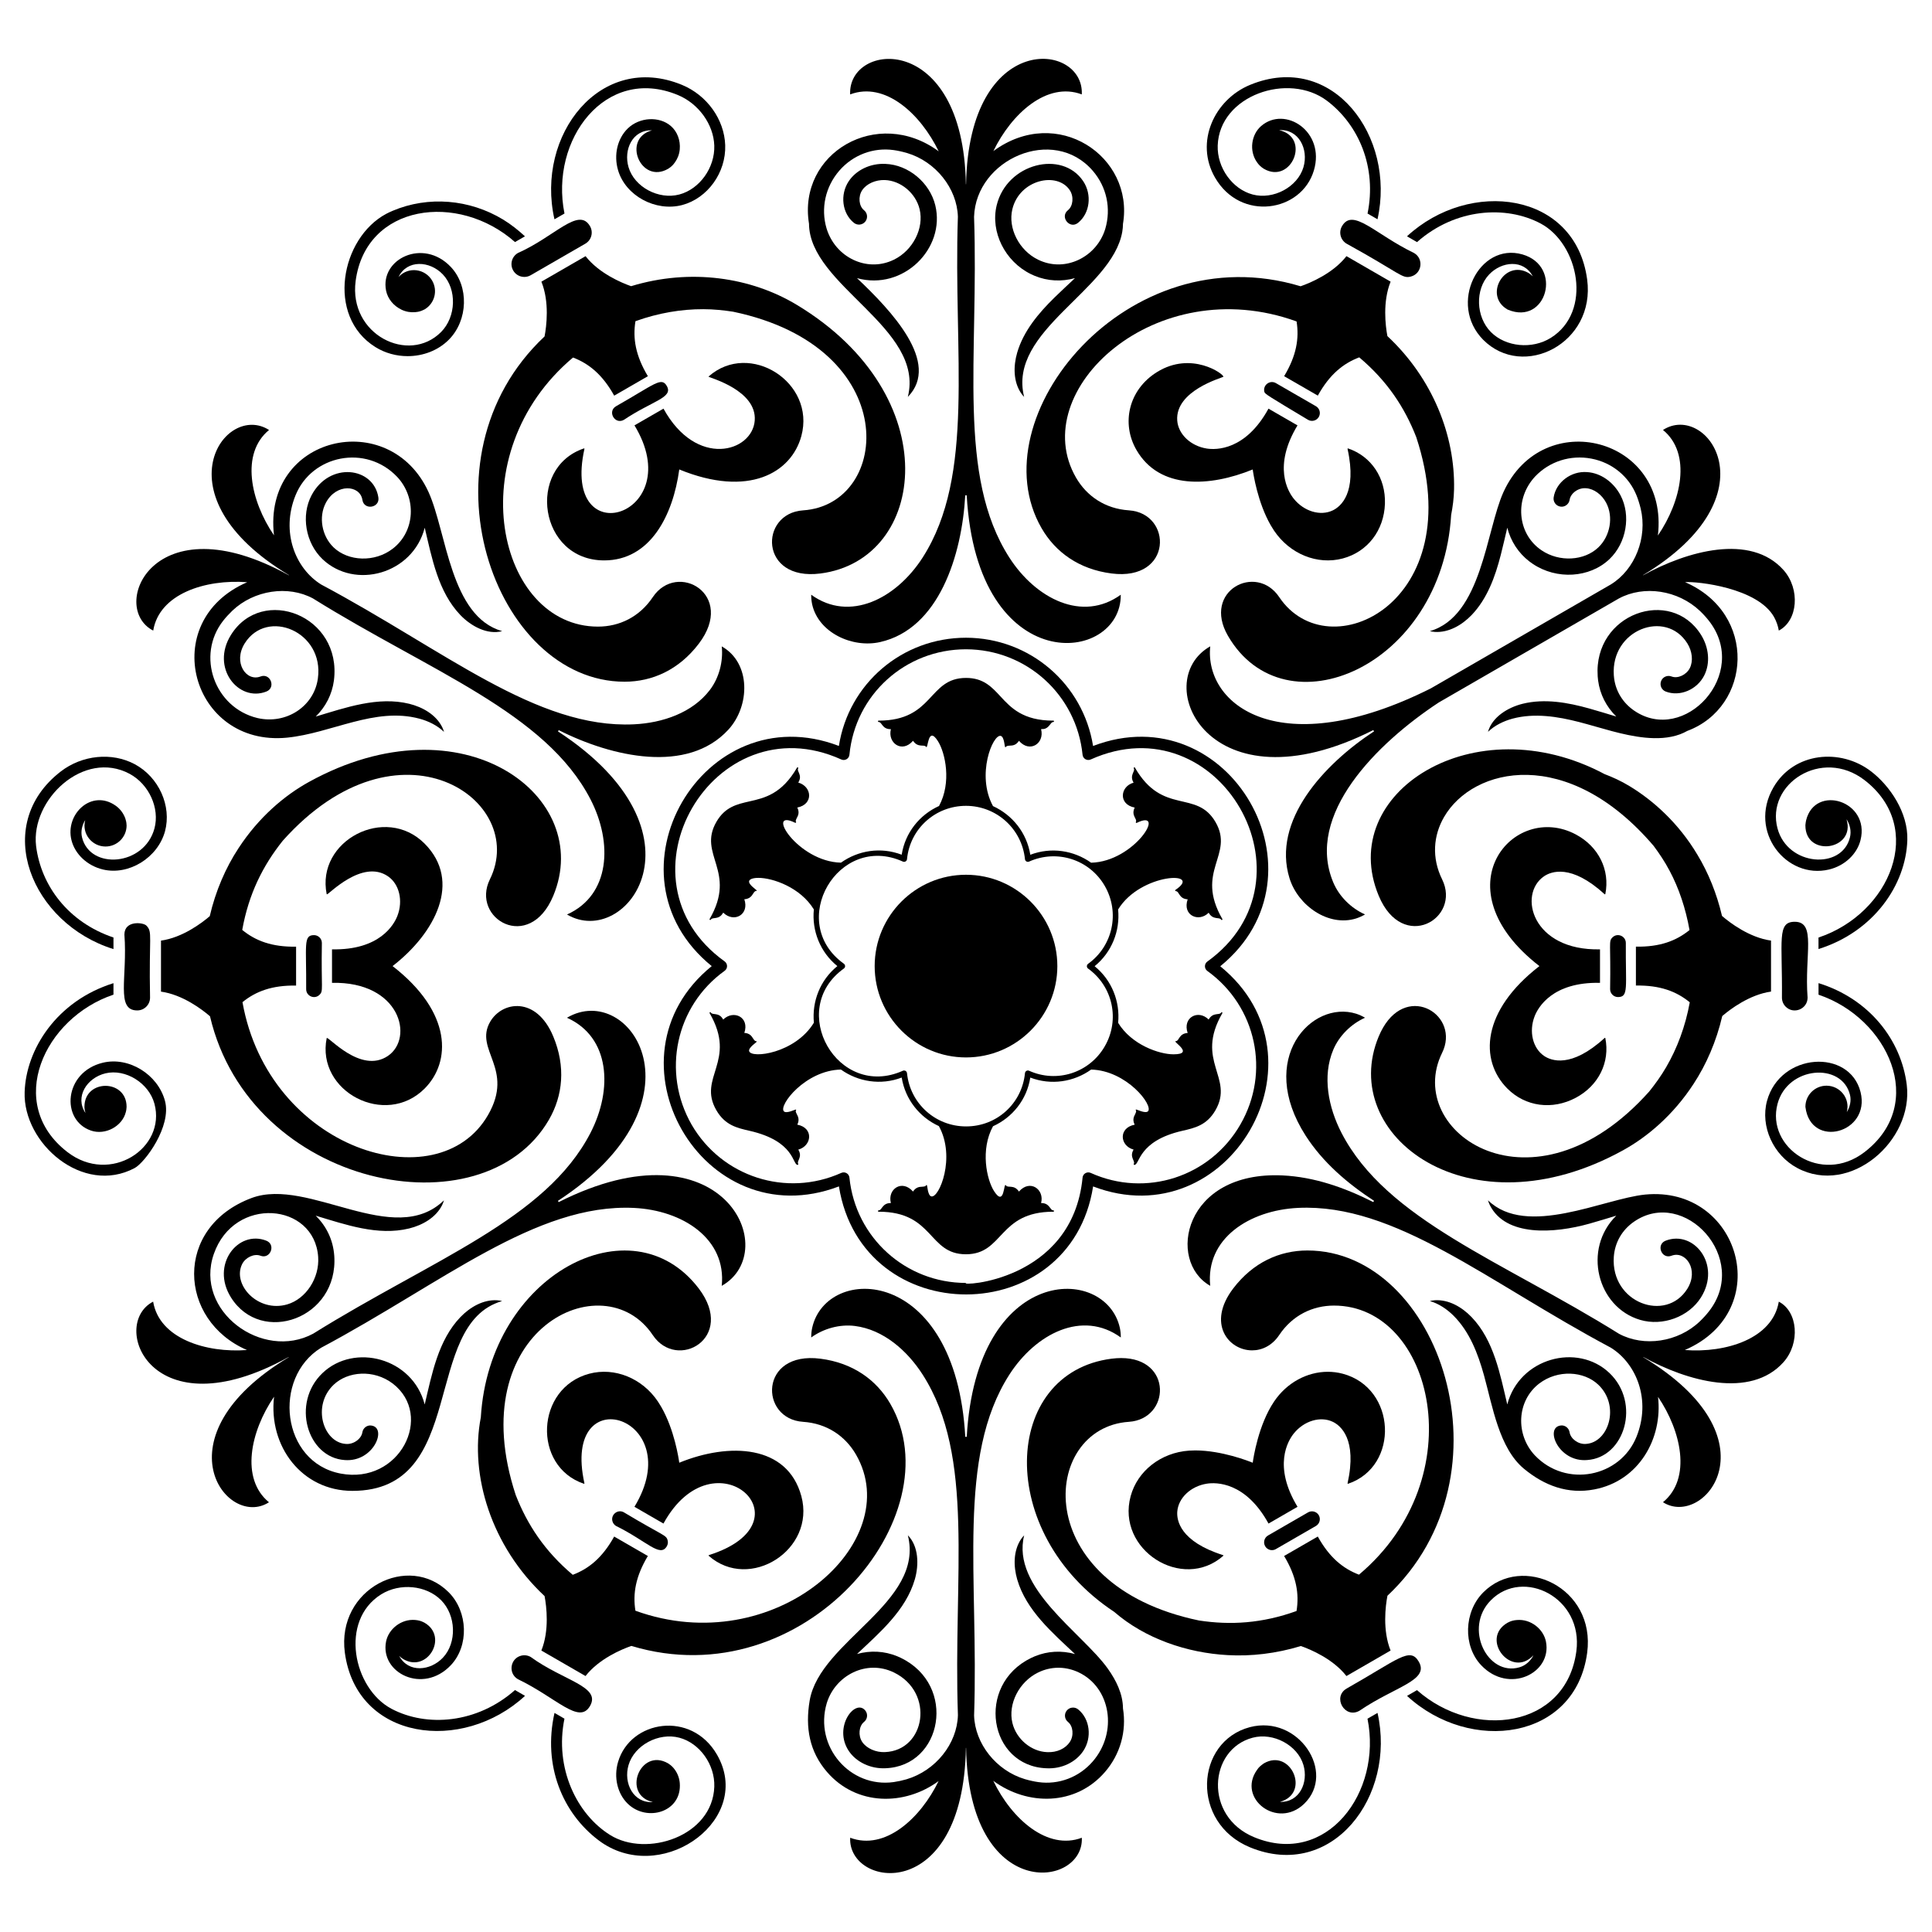 <?xml version="1.0" encoding="UTF-8"?>
<!-- Uploaded to: ICON Repo, www.iconrepo.com, Generator: ICON Repo Mixer Tools -->
<svg fill="#000000" width="800px" height="800px" version="1.1" viewBox="144 144 512 512" xmlns="http://www.w3.org/2000/svg">
 <g>
  <path d="m280.48 208.15 2.637-1.523c-1.766-1.629-3.66-3.144-5.766-4.43-8.941-5.434-19.883-6.305-29.254-2.348-0.641 0.27-1.223 0.539-1.738 0.816-12.008 6.394-16.062 27.09-2.863 35.32 2.594 1.613 5.578 2.398 8.531 2.398 4.059 0 8.059-1.484 10.906-4.344 5.144-5.164 5.391-14.188 0.531-19.305-7.316-7.727-18.793-2.109-17.156 6.258 0.426 2.176 1.98 4.082 4.156 5.106 1.184 0.551 2.41 0.734 3.586 0.625 0.23-0.012 0.461-0.043 0.691-0.09 0.145-0.027 0.285-0.055 0.426-0.094 0.398-0.109 0.789-0.258 1.168-0.461 0.016-0.008 0.039-0.012 0.055-0.02 0.004 0 0.004-0.004 0.004-0.004 0.035-0.02 0.066-0.027 0.098-0.043 2.672-1.543 3.586-4.957 2.043-7.629-1.809-3.133-6.242-3.871-8.91-0.988 2.242-4.613 8.238-4.344 11.738-0.668 3.762 3.961 3.535 11.242-0.48 15.27-8.559 8.598-24.531 0.703-22.629-13.555 2.715-20.406 27.191-23.605 42.227-10.293z"/>
  <path d="m321.05 188.74c0.031-0.02 0.055-0.047 0.086-0.062h0.008c0.012-0.008 0.023-0.02 0.035-0.027 0.371-0.227 0.699-0.496 0.996-0.789 0.105-0.105 0.203-0.215 0.301-0.328 0.148-0.176 0.289-0.352 0.414-0.543 0.684-0.965 1.141-2.117 1.254-3.422 0.207-2.394-0.668-4.695-2.34-6.156-3.078-2.676-8.309-2.387-11.426 0.621-2.769 2.68-3.785 7.039-2.578 11.109 2.008 6.769 9.961 11.035 16.984 9.195 6.742-1.793 11.645-8.609 11.402-15.863-0.23-6.832-4.84-13.258-11.473-15.988-21.539-8.852-38.848 13.27-33.777 35.629l2.656-1.531c-3.953-19.566 10.887-39.32 30.016-31.414 5.512 2.266 9.496 7.781 9.684 13.41 0.191 5.84-3.871 11.531-9.254 12.961-5.5 1.465-11.918-1.98-13.465-7.219-1.371-4.625 1.02-9.953 6.219-9.781-8.09 2.188-2.992 14.383 4.258 10.199z"/>
  <path d="m281.25 211.05c-1.625 0.938-2.184 3.016-1.242 4.641 0.469 0.812 1.223 1.359 2.062 1.582 0.285 0.074 0.582 0.117 0.883 0.117 0.578 0 1.16-0.145 1.695-0.457l14.465-8.352c0.812-0.469 1.359-1.223 1.582-2.062 0.227-0.84 0.129-1.766-0.34-2.578-3.008-5.207-9.297 2.758-19.105 7.109z"/>
  <path d="m361.43 295.98c28.285-3.629 33.652-47.109-6.211-71.156-12.164-7.359-28.246-9.777-43.969-4.984-2.621-0.914-8.551-3.438-12.07-7.953l-11.703 6.758c2.176 5.367 1.352 11.848 0.836 14.516-34.488 32.387-13.312 91.5 21.203 91.5 7.348 0 14.391-3.141 19.664-10.062 9.953-13.059-5.731-22.004-12.188-12.348-3.535 5.281-8.887 7.809-14.523 7.809-26.59 0-37.027-45.723-6.613-71.312 4.254 1.629 7.836 4.562 10.914 10.105l8.926-5.152c-3.285-5.473-4.031-10.059-3.293-14.582 6.047-2.18 12.23-3.207 18-3.18 2.731 0.004 5.332 0.281 7.859 0.664 45.25 9.441 41.93 51.105 18.566 52.648-11.641 0.77-11.68 18.828 4.602 16.73z"/>
  <path d="m298.85 262.86c-0.027-0.027-0.066-0.035-0.105-0.023-15.332 5.176-11.91 29.676 5.367 29.676 12.266 0 18.25-11.996 19.902-24.102 18.359 7.527 29.707 0.891 32.352-8.855 3.856-14.227-13.703-25.359-24.547-15.812-0.031 0.023-0.043 0.062-0.035 0.102 0.398 0.301 12.832 3.621 12.227 11.609-0.637 8.367-15.453 12.727-24.18-3.16l-7.688 4.434c14.523 23.934-19.527 34.609-13.262 6.231 0.012-0.031 0-0.07-0.031-0.098z"/>
  <path d="m309.34 255.26c7.621-5.09 13.156-5.871 11.371-8.965-1.449-2.508-3.16-0.48-13.453 5.363-2.375 1.375-0.312 4.969 2.082 3.602z"/>
  <path d="m537.07 566.01c-5.144 5.164-5.391 14.188-0.531 19.305 7.316 7.727 18.793 2.109 17.156-6.258-0.648-3.34-4.035-6.078-7.742-5.731-0.391 0.023-0.836 0.105-1.117 0.184-0.641 0.172-0.836 0.305-1.223 0.484-0.012 0.004 0.016 0-0.102 0.051-7.383 4.258 1.027 14.898 6.867 8.617-0.719 1.473-2.074 2.727-3.723 3.195-8.469 2.461-14.887-10.422-7.535-17.801 8.562-8.605 24.527-0.691 22.629 13.555-2.719 20.414-27.199 23.602-42.23 10.293l-2.637 1.523c16.746 15.449 44.641 11.75 47.734-11.43 2.309-17.293-17.219-26.363-27.547-15.988z"/>
  <path d="m506.4 599.47c3.953 19.543-10.863 39.328-30.016 31.414-13.395-5.512-12.09-23.273-0.43-26.371 5.5-1.465 11.918 1.98 13.465 7.219 1.371 4.625-1.02 9.953-6.219 9.781 8.219-2.262 2.883-14.328-4.254-10.207-0.031 0.02-0.055 0.043-0.086 0.062-0.75 0.539-1.223 0.895-1.75 1.691-5.324 7.519 5.387 15.836 12.512 8.961 8.574-8.293-1.5-23.684-14.406-20.305-14.504 3.859-15.75 25.332 0.066 31.852 21.754 8.941 38.781-13.566 33.777-35.629z"/>
  <path d="m500.89 591.47c-3.887 2.246-0.492 8.137 3.398 5.883 9.418-6.43 18.598-7.988 15.707-12.992-2.332-4.039-5.512-0.574-19.105 7.109z"/>
  <path d="m441.11 503.9c-0.797 0-1.641 0.055-2.539 0.168-29.062 3.731-30.953 46.184 0.699 67.09 8.191 7.113 19.336 10.879 30.082 11.465 6.164 0.355 12.828-0.406 19.395-2.406 2.621 0.914 8.551 3.438 12.07 7.953l11.703-6.758c-2.176-5.367-1.352-11.848-0.836-14.52 34.172-32.078 13.684-91.5-21.203-91.5-7.348 0-14.391 3.141-19.664 10.059-7.055 9.258-1.273 16.41 5.004 16.41 2.606 0 5.293-1.234 7.184-4.062 3.535-5.277 8.887-7.805 14.523-7.805 26.336 0 37.234 45.551 6.613 71.312-4.254-1.625-7.836-4.559-10.914-10.105l-8.926 5.152c3.285 5.469 4.031 10.059 3.293 14.582-9.137 3.293-17.5 3.785-25.859 2.512-45.25-9.441-41.93-51.105-18.566-52.648 10.938-0.727 11.684-16.898-2.059-16.898z"/>
  <path d="m501.15 537.19c0.027 0.027 0.066 0.035 0.105 0.023 13.684-4.621 12.824-25.387-1.426-29.164-1.297-0.344-2.621-0.512-3.941-0.512-5.492 0-10.891 2.894-14.246 7.887-4.18 6.207-5.492 14.996-5.656 16.215-1.051-0.43-8.234-3.262-15.227-3.262-0.547 0-1.098 0.02-1.641 0.055-7.441 0.508-13.664 5.356-15.484 12.066-3.856 14.227 13.703 25.359 24.547 15.812 0.031-0.023 0.043-0.062 0.035-0.102-0.008-0.039-0.039-0.066-0.07-0.078-11.488-3.633-12.328-9.277-12.156-11.531 0.277-3.629 3.566-6.742 7.828-7.41 2.457-0.387 10.262-0.52 16.352 10.57l7.688-4.438c-6.566-10.82-2.539-17.516-0.98-19.445 2.711-3.359 7.062-4.648 10.332-3.078 2.039 0.984 6.504 4.535 3.91 16.293-0.012 0.031 0 0.07 0.031 0.098z"/>
  <path d="m492.23 544.59c-0.539-0.145-1.102-0.066-1.578 0.203l-10.613 6.125c-0.992 0.574-1.332 1.852-0.762 2.844 0.281 0.484 0.73 0.828 1.27 0.973 0.18 0.047 0.359 0.066 0.539 0.066 0.359 0 0.715-0.09 1.031-0.277l10.613-6.129c0.992-0.574 1.332-1.852 0.762-2.844-0.273-0.477-0.723-0.816-1.262-0.961z"/>
  <path d="m187.72 435.74c-1.902-7.039-9.594-11.762-16.453-10.113-10.352 2.477-11.227 15.223-3.156 17.988 3.801 1.309 8.293-1.141 9.23-4.898 0.172-0.645 0.156-0.91 0.195-1.301 0-0.012-0.008 0.035 0.008-0.113 0-7.387-11.168-7.394-11.168 0 0 0.574 0.113 1.117 0.273 1.641-2.879-4.262 0.367-9.309 5.293-10.5 5.312-1.277 11.5 2.559 12.984 8.051 3.172 11.723-11.668 21.586-23.055 12.816-16.648-12.812-6.176-35.562 12.199-41.719v-3.043c-15.074 4.703-23.188 17.578-23.539 28.855-0.465 13.598 15.434 27.453 29.156 20.141 2.691-1.434 9.859-11.043 8.031-17.805z"/>
  <path d="m179.69 346.51c-6.031-3.219-13.902-2.438-19.582 1.938-18.586 14.348-7.676 40.348 13.965 47.07v-3.07c-11.977-4.023-19.207-13.758-20.508-24.238-1.457-12.281 12.629-25.625 24.766-19.148 5.152 2.754 8.051 9.117 6.598 14.496-2.688 9.965-17.02 11.055-19.184 2.379-0.398-1.59 0.004-3.266 0.84-4.602-0.969 3.676 1.836 7 5.379 7 3.086 0 5.586-2.5 5.586-5.586 0-0.039-0.012-0.07-0.012-0.105 0-0.008 0.004 0.012-0.004-0.055-0.02-0.645-0.148-1.168-0.32-1.68-0.465-1.32-1.348-2.551-2.602-3.426-6.34-4.43-13.395 2.25-11.676 9.152 0.934 3.738 4.203 6.797 8.332 7.785 6.867 1.648 14.539-3.109 16.457-10.109 1.816-6.734-1.637-14.387-8.035-17.801z"/>
  <path d="m182.77 389.27c-0.836-0.836-5.801-1.418-5.801 2.402 0.859 11.383-2.379 20.102 3.398 20.102 1.891 0 3.398-1.531 3.398-3.398-0.336-16.422 0.762-17.348-0.996-19.105z"/>
  <path d="m289.49 440.71c3.672-6.363 4.477-14.031 1.121-22.062-4.488-10.738-13.574-9.305-16.711-3.871-4.348 7.527 6.559 12.367-0.578 24.734-13.293 23.027-58.109 9.215-65.062-29.93 3.535-2.871 7.867-4.504 14.207-4.394v-10.309c-6.379 0.109-10.727-1.539-14.273-4.438 1.719-9.578 5.481-17.055 10.754-23.652 30.801-34.465 65.223-10.762 54.879 10.246-5.125 10.406 10.441 19.566 16.789 4.379 11-26.312-23.918-52.711-64.73-30.199-6.426 3.535-13.312 9.332-18.688 17.582-3.391 5.16-6.062 11.312-7.613 18-2.102 1.812-7.25 5.688-12.922 6.477v13.516c5.734 0.797 10.934 4.754 12.988 6.535 10.676 45.551 72.348 57.684 89.84 27.387z"/>
  <path d="m256.54 367.58c-10.391-10.453-28.816-0.812-25.969 13.352 0.004 0.039 0.035 0.066 0.07 0.078 0.391 0.141 9.328-9.453 16.172-4.785 3.004 2.055 4.059 6.461 2.504 10.484-0.891 2.32-4.68 9.145-17.332 8.875v8.875c18.035-0.395 21.812 14.586 14.832 19.359-7.277 4.957-16.039-5.539-16.242-4.703-2.844 14.184 15.59 23.785 25.969 13.348 6.969-7 7.402-20.117-8.508-32.441 11.289-8.734 18.449-22.434 8.504-32.441z"/>
  <path d="m227.22 391.82c-2.898 0-1.996 2.602-2.082 14.336 0.004 1.836 2.238 2.777 3.547 1.465 1.074-1.078 0.41-1.406 0.613-13.723 0-1.145-0.934-2.074-2.078-2.078z"/>
  <path d="m639.89 348.45c-8.094-6.238-20.492-5.168-25.926 4.246-6.781 11.746 3.539 24.43 14.762 21.73 4.129-0.988 7.402-4.062 8.332-7.789 2.602-10.402-11.996-14.875-14.406-5.297-0.145 0.547-0.234 1.688-0.195 1.301 0 0.012 0.008-0.031-0.008 0.113 0 8.535 13.422 6.543 10.895-1.641 0.918 1.359 1.324 3.16 0.906 4.82-2.125 8.645-16.484 7.621-19.184-2.371-3.172-11.719 11.668-21.586 23.055-12.82 16.336 12.578 6.812 35.371-12.199 41.719v3.043c14.594-4.551 23.176-17 23.539-28.855 0.25-7.289-4.629-14.395-9.57-18.199z"/>
  <path d="m625.93 404.54v3.066c18.363 6.172 28.93 28.844 12.199 41.703-11.473 8.848-26.199-1.164-23.055-12.812 2.684-9.965 17.02-11.059 19.184-2.379 0.398 1.59-0.004 3.262-0.84 4.602 0.969-3.695-1.848-7-5.379-7-3.082 0-5.586 2.5-5.586 5.586 0 0.035 0.008 0.07 0.012 0.105 1.406 11.129 17.312 6.902 14.602-3.996-2.894-11.566-21.262-10.547-24.789 2.324-1.82 6.738 1.633 14.391 8.035 17.805 13.984 7.453 30.82-7.215 28.996-22.051-1.469-11.875-9.906-22.781-23.379-26.953z"/>
  <path d="m619.63 388.28c-4.769 0-3.258 4.848-3.398 20.102 0 0.938 0.379 1.789 0.996 2.402 2.141 2.137 5.805 0.605 5.801-2.402-0.859-11.371 2.379-20.102-3.398-20.102z"/>
  <path d="m510.51 416.36c-0.398 0.691-0.773 1.449-1.125 2.281-11 26.312 23.965 52.691 64.73 30.203 6.426-3.535 13.312-9.332 18.688-17.586 3.391-5.16 6.062-11.312 7.613-17.996 2.102-1.812 7.25-5.688 12.922-6.481v-13.516c-5.738-0.797-10.934-4.75-12.988-6.535-1.391-5.934-3.633-11.453-6.5-16.188-5.035-8.469-11.797-14.461-18.043-18.234-2.277-1.379-4.473-2.359-6.59-3.168-34.582-18.426-71.211 5.039-59.832 32.266 6.328 15.141 21.922 6.047 16.789-4.379-2.809-5.703-2.316-11.602 0.5-16.48 7.703-13.34 32.793-19.043 55.555 7.617 1.512 2.031 2.957 4.184 4.223 6.582 2.481 4.637 4.273 10.008 5.289 15.727-3.535 2.871-7.867 4.508-14.207 4.398v10.309c6.379-0.109 10.727 1.539 14.273 4.438-1.137 6.328-3.34 12.199-6.246 17.18-1.371 2.363-2.91 4.477-4.508 6.473-30.801 34.465-65.223 10.762-54.879-10.25 4.844-9.828-8.793-18.562-15.664-6.66z"/>
  <path d="m543.46 432.47c4.785 4.812 11.914 5.773 18.16 2.438 6.027-3.219 9.09-9.414 7.809-15.793-0.004-0.035-0.035-0.066-0.07-0.078-0.035-0.012-0.078 0-0.105 0.023-8.891 8.133-14.195 6.035-16.066 4.762-3.004-2.055-4.059-6.457-2.504-10.484 0.891-2.32 4.68-9.145 17.332-8.875v-8.875c-18.031 0.395-21.812-14.59-14.832-19.363 1.871-1.273 7.18-3.367 16.066 4.762 0.027 0.027 0.066 0.035 0.105 0.023 0.035-0.012 0.062-0.043 0.074-0.082 1.281-6.379-1.785-12.578-7.809-15.785-16.578-8.855-36.301 14.242-9.656 34.883-15.348 11.848-15.957 24.941-8.504 32.445z"/>
  <path d="m572.78 408.23c2.894 0 1.996-2.574 2.082-14.336-0.004-1.836-2.234-2.781-3.551-1.465-1.074 1.078-0.41 1.402-0.613 13.719 0.004 1.145 0.938 2.078 2.082 2.082z"/>
  <path d="m307.8 610.91c-1.211 4.066-0.184 8.441 2.578 11.109 5.113 4.945 14.418 2.176 13.766-5.535-0.133-1.516-0.754-2.902-1.676-3.973-0.672-0.754-0.934-0.844-1.324-1.141-0.012-0.008 0.02 0.02-0.094-0.062-7.394-4.269-12.379 8.355-4.027 10.258-5.129 0.355-7.879-4.977-6.445-9.832 1.551-5.238 7.969-8.684 13.465-7.219 5.383 1.43 9.449 7.121 9.254 12.969-0.441 13.18-17.969 18.832-27.598 12.816-8.84-5.5-14.789-17.715-12.113-30.832l-2.637-1.523c-3.148 13.988 2.16 26.547 11.641 33.719 0.551 0.418 1.078 0.785 1.578 1.094 16.395 10.227 39.535-6.965 29.836-23.766-6.781-11.75-22.938-9.125-26.203 1.918z"/>
  <path d="m247.72 596.83c-10.137-5.41-13.836-23.371-2.695-30.316 4.961-3.086 11.922-2.414 15.852 1.531 4.019 4.031 4.246 11.309 0.484 15.27-3.281 3.465-9.113 4.125-11.578-0.492 0.332 0.328 0.699 0.637 1.125 0.883 6.394 3.691 11.988-5.977 5.586-9.672-0.031-0.02-0.066-0.027-0.098-0.047l-0.004-0.004c-0.387-0.176-0.578-0.309-1.223-0.484-0.25-0.07-0.711-0.16-1.109-0.188-3.699-0.34-7.094 2.375-7.754 5.731-1.621 8.324 9.797 14.027 17.16 6.262 4.859-5.121 4.578-14.145-0.527-19.309-10.594-10.633-29.812-0.977-27.551 15.984 3.137 23.32 31.16 26.773 47.746 11.438l-2.656-1.535c-10.039 8.867-23.371 9.918-32.758 4.949z"/>
  <path d="m284.65 583.12c-0.812-0.469-1.738-0.562-2.578-0.34-2.91 0.781-3.43 4.719-0.82 6.223 10.281 4.945 16.219 12.113 19.105 7.109 3.012-5.203-7.035-6.676-15.707-12.992z"/>
  <path d="m379.97 516.07c-3.672-6.363-9.914-10.891-18.547-12-16.277-2.09-16.199 15.965-4.602 16.727 6.34 0.422 11.203 3.793 14.023 8.676 13.449 23.301-21.672 54.715-58.453 41.383-0.719-4.496 0.031-9.062 3.297-14.504l-8.926-5.152c-3.094 5.578-6.695 8.52-10.98 10.141-7.449-6.289-12.039-13.293-15.109-21.137-14.449-43.906 23.293-61.863 36.312-42.402 6.449 9.645 22.164 0.762 12.188-12.348-17.762-23.305-55.469-3.715-57.75 34.148-2.984 15.367 2.758 34.172 16.895 47.375 0.52 2.727 1.301 9.121-0.852 14.43l11.703 6.758c3.559-4.566 9.582-7.094 12.156-7.981 45.875 13.859 85.672-34.625 68.645-64.113z"/>
  <path d="m331.86 556.12c-0.074 0.027-0.102 0.121-0.039 0.188 10.844 9.539 28.395-1.586 24.543-15.82-3.695-13.629-19.062-14.285-32.352-8.852-0.152-1.129-1.293-8.766-4.789-14.816-0.273-0.477-0.566-0.941-0.867-1.398-4.16-6.191-11.469-9.156-18.191-7.375-14.246 3.777-15.113 24.551-1.422 29.164 0.035 0.016 0.078 0.004 0.105-0.02 0.027-0.027 0.039-0.066 0.031-0.102-6.246-28.297 27.766-17.703 13.258 6.227l7.688 4.438c13.48-24.562 39.688-0.375 12.035 8.367z"/>
  <path d="m309.35 544.79c-1.602-0.922-3.527 0.562-3.051 2.348 0.145 0.52 0.48 0.984 0.969 1.262 8.219 4.055 11.664 8.457 13.453 5.363 0.277-0.48 0.348-1.039 0.203-1.574-0.398-1.473-1.012-1.062-11.574-7.398z"/>
  <path d="m495.66 170.7c8.445 6.379 13.25 17.648 10.754 29.891l2.637 1.523c4.918-21.883-11.844-44.656-33.766-35.625-9.465 3.902-14.715 15.184-9.285 24.578 6.781 11.746 22.926 9.148 26.199-1.918 3.062-10.305-7.672-17.242-14-11.73-2.562 2.231-3.246 6.512-1.09 9.57 0.219 0.328 0.523 0.684 0.719 0.875 0.461 0.457 0.641 0.539 1.031 0.816 0.004 0.004 0.008 0.004 0.008 0.004 0.031 0.02 0.055 0.047 0.086 0.059 7.277 4.207 12.523-8.32 4.027-10.254 5.129-0.363 7.879 4.973 6.445 9.832-1.551 5.238-7.969 8.684-13.465 7.223-5.383-1.43-9.449-7.121-9.254-12.969 0.441-13.316 18.77-19.551 28.953-11.875z"/>
  <path d="m543.5 226.02c0.031 0.016 0.066 0.027 0.098 0.043 0.004 0 0.004 0.004 0.008 0.004 10.227 4.285 14.68-11.535 3.836-14.648-11.469-3.277-19.766 13.137-10.379 22.629 10.621 10.66 29.809 0.934 27.551-15.984-3.133-23.312-31.172-26.781-47.746-11.438l2.656 1.535c10.16-8.984 23.582-9.793 32.75-4.934 10.137 5.406 13.836 23.371 2.695 30.316-4.961 3.086-11.922 2.41-15.852-1.531-4.019-4.031-4.246-11.312-0.484-15.27 3.312-3.492 9.125-4.109 11.578 0.492-0.336-0.332-0.699-0.637-1.125-0.883-6.394-3.699-11.988 5.973-5.586 9.668z"/>
  <path d="m500.88 208.59c14.406 7.926 14.641 9.332 17.043 8.691 2.922-0.785 3.43-4.715 0.82-6.227-10.289-4.949-16.219-12.109-19.105-7.109-0.469 0.812-0.566 1.738-0.34 2.578 0.23 0.863 0.793 1.605 1.582 2.066z"/>
  <path d="m528.57 280.45c0.406-2.102 0.723-4.328 0.77-6.809 0.293-14.211-5.672-29.367-17.664-40.57-0.52-2.727-1.301-9.121 0.852-14.43l-11.703-6.758c-3.559 4.57-9.582 7.094-12.156 7.981-45.91-13.875-85.598 34.738-68.641 64.113 3.672 6.363 9.914 10.891 18.547 12 16.277 2.09 16.195-15.961 4.602-16.73-6.34-0.422-11.203-3.793-14.023-8.676-13.285-23.012 21.051-54.941 58.453-41.383 0.719 4.496-0.031 9.066-3.297 14.504l8.926 5.152c3.094-5.582 6.695-8.52 10.98-10.141 7.426 6.269 12.023 13.258 15.105 21.137 14.449 43.906-23.293 61.867-36.312 42.402-6.094-9.109-20.473-1.668-13.602 10.238 15.012 25.949 56.73 8.418 59.164-32.031z"/>
  <path d="m468.21 243.85c0.18-0.703-8.457-6.941-17.609-1.238-7.543 4.695-9.484 13.609-5.441 20.617 6.106 10.578 19.41 9.832 30.824 5.188 0.152 1.125 1.293 8.762 4.789 14.816 0.273 0.477 0.566 0.941 0.867 1.395 4.16 6.191 11.469 9.156 18.191 7.375 6.562-1.738 10.957-7.43 11.191-14.508 0.227-6.828-3.609-12.578-9.773-14.656-0.035-0.016-0.078-0.004-0.105 0.023-0.027 0.023-0.039 0.066-0.031 0.102 2.598 11.762-1.871 15.312-3.91 16.293-3.281 1.574-7.621 0.285-10.332-3.074-1.562-1.934-5.578-8.625 0.98-19.449l-7.688-4.438c-6.09 11.102-13.902 10.957-16.352 10.574-4.266-0.668-7.555-3.793-7.832-7.41-0.586-7.949 11.836-11.309 12.23-11.609z"/>
  <path d="m490.65 255.26c0.992 0.57 2.269 0.23 2.844-0.762 0.281-0.484 0.352-1.047 0.207-1.582-0.051-0.18-0.121-0.344-0.211-0.504-0.18-0.309-0.438-0.574-0.754-0.758l-10.613-6.125c-1.598-0.918-3.527 0.551-3.047 2.34 0.145 0.539 1.008 1.059 11.574 7.391z"/>
  <path d="m437.55 586.16c-6.863-9.547-25.625-21.363-22.133-35.285-0.312 0.316-0.594 0.668-0.844 1.035-2.039 3.074-2.023 7.129-1.004 10.656 2.391 8.238 9.398 14.176 15.32 19.773-3.543-0.984-7.242-0.816-10.672 0.605-0.332 0.137-0.668 0.289-0.984 0.441-14.785 7.211-11.176 28.684 4.121 29.227 4.019 0.203 7.723-1.605 9.715-4.574 2.387-3.57 1.777-8.523-1.363-11.043-0.914-0.734-2.262-0.594-3.008 0.328-0.742 0.918-0.594 2.266 0.328 3.008 1.379 1.105 1.609 3.644 0.484 5.32-1.148 1.719-3.371 2.816-6.004 2.684-4.219-0.152-8.18-3.465-9.207-7.719-1.223-5.047 1.77-10.922 6.816-13.387 0.242-0.117 0.492-0.23 0.738-0.332 3.219-1.324 6.769-1.227 10.004 0.301 8.531 4.035 10.422 15.867 3.738 23.602-3.629 4.199-9.031 6.238-14.426 5.477-1.102-0.156-2.238-0.402-3.551-0.781-7.586-2.254-13.25-9.379-13.473-16.879 1.25-36.512-4.68-68.461 9.352-90.332 6.988-10.867 19.332-17.215 29.527-9.84 0.008-0.863-0.078-1.727-0.258-2.574-3.758-16.781-38.012-16.926-40.57 28.922-0.066-0.008-0.121-0.039-0.191-0.039-0.07 0-0.129 0.031-0.195 0.039-2.547-45.594-36.777-45.863-40.57-28.926-0.184 0.848-0.266 1.711-0.258 2.574 3.266-2.359 7.551-3.551 11.566-3.043 7.551 0.961 13.848 6.488 17.961 12.883 13.953 21.754 8.078 53.043 9.348 90.273-0.219 7.562-5.887 14.688-13.637 16.984-1.168 0.336-2.297 0.578-3.387 0.734-11.559 1.621-21.137-9.426-17.738-20.91 2.246-7.344 10.5-11.68 17.805-8.137 10.891 5.316 8.367 20.707-2.402 21.102-2.332 0.113-4.844-0.961-6-2.684-1.125-1.68-0.895-4.215 0.484-5.316 0.918-0.742 1.07-2.09 0.332-3.012-2.672-3.312-8.602 4.402-4.375 10.715 1.992 2.973 5.82 4.766 9.711 4.574 15.121-0.547 19.027-21.957 4.133-29.223-0.324-0.164-0.66-0.309-0.996-0.449-3.441-1.418-7.133-1.586-10.668-0.605 6.019-5.691 12.934-11.555 15.316-19.77 1.137-3.93 0.996-8.809-1.848-11.695 4.496 17.914-23.285 27.949-26.012 43.77-1.23 7.223-0.055 13.578 4.59 18.957 7.801 9.035 20.566 9.023 29.57 2.414-4.773 9.828-14.141 18.504-23.43 15.02-0.641 13.285 29.914 17.863 30.668-23.789 0.008-0.016 0.016-0.035 0.023-0.051 0.008 0.02 0.016 0.035 0.027 0.055 0.75 41.188 31.312 37.074 30.668 23.785-9.035 3.406-18.52-4.848-23.465-15.09 9.059 6.672 21.805 6.688 29.605-2.34 4.043-4.68 5.758-10.777 4.769-16.836-0.023-3.856-1.797-7.438-4.055-10.598z"/>
  <path d="m377.25 314.15c15.57-3.512 21.664-22.965 22.551-38.895 0.066 0.008 0.125 0.039 0.195 0.039 0.066 0 0.125-0.031 0.191-0.039 2.731 48.977 41.004 44.754 40.828 26.352-10.176 7.367-22.516 1.062-29.527-9.844-13.953-21.754-8.074-53-9.352-90.305 0.488-15.266 21-24.32 31.453-12.207 3.676 4.254 4.93 9.969 3.312 15.426-1.098 3.59-3.668 6.57-7.055 8.172-3.227 1.523-6.777 1.633-10 0.301-0.25-0.105-0.5-0.215-0.75-0.336-5.039-2.461-8.031-8.336-6.809-13.383 1.898-7.859 11.883-10.031 15.211-5.035 1.125 1.676 0.895 4.211-0.484 5.316-2.207 1.766 0.469 5.121 2.68 3.34 3.141-2.516 3.75-7.473 1.363-11.039-5.578-8.34-20.223-4.769-22.93 6.41-1.703 7.035 2.207 14.875 9.086 18.23 0.324 0.164 0.66 0.309 0.996 0.449 3.438 1.418 7.137 1.582 10.672 0.605-1.797 1.703-3.625 3.375-5.391 5.106-4.269 4.172-8.266 8.93-9.934 14.672-1.02 3.527-1.031 7.586 1.004 10.656 0.25 0.371 0.531 0.719 0.844 1.039-4.422-17.648 23.328-28.199 26.012-43.773 0.117-0.68 0.176-1.379 0.184-2.074 3.016-17.859-17.434-31.723-34.344-19.293 4.812-9.926 14.207-18.484 23.43-15.023 0.68-13.93-29.926-17.109-30.668 23.789-0.008 0.016-0.016 0.035-0.023 0.051-0.008-0.02-0.016-0.039-0.027-0.055-0.742-40.758-31.344-37.762-30.668-23.781 9.273-3.496 18.664 5.16 23.465 15.086-16.262-11.973-37.426 0.465-34.371 19.18 0.098 16.457 30.777 27.609 26.191 45.898 8.844-9.012-4.473-22.965-13.473-31.473 12.266 3.398 23.508-7.883 20.754-19.289-1.465-6.043-7.144-10.766-13.215-10.988-3.977-0.195-7.723 1.609-9.715 4.574-2.391 3.574-1.777 8.531 1.363 11.047 0.926 0.734 2.269 0.586 3.012-0.332 0.738-0.922 0.586-2.269-0.332-3.012-1.379-1.102-1.609-3.637-0.484-5.316 1.156-1.719 3.57-2.769 6.004-2.684 4.219 0.156 8.18 3.469 9.207 7.719 1.219 5.047-1.77 10.926-6.816 13.391-0.242 0.117-0.492 0.227-0.738 0.328-3.219 1.328-6.769 1.23-10-0.297-3.387-1.602-5.961-4.578-7.106-8.32-1.574-5.312-0.316-11.027 3.359-15.285 3.629-4.199 9.031-6.231 14.426-5.477 1.102 0.156 2.238 0.402 3.551 0.781 7.586 2.254 13.25 9.379 13.469 16.879-1.246 36.512 4.68 68.461-9.348 90.336-6.988 10.867-19.332 17.219-29.527 9.84-0.008 0.863 0.078 1.727 0.258 2.574 1.668 7.453 10.59 11.637 18.016 9.969z"/>
  <path d="m615.4 488.95c-1.625 9.801-13.969 13.652-24.906 12.82 24.32-10.492 14.473-43.637-10.531-41.195-10.98 1.094-31.352 11.48-41.625 1.523 0.117 0.43 0.281 0.848 0.477 1.25 4.203 8.445 17.016 7.562 26.398 4.934 2.379-0.664 4.746-1.41 7.117-2.117-8.977 8.832-5.086 24.254 6.328 27.617 5.969 1.758 12.898-0.809 16.117-5.953 5.461-8.699-1.902-17.918-9.352-15.039-2.637 1.023-1.098 5.008 1.551 3.988 3.731-1.414 7.356 3.695 4.176 8.781-5.664 9.027-20.316 3.719-19.477-8.469 0.27-3.867 2.231-7.168 5.344-9.324 13.363-9.242 30.883 9.738 19.844 23.789-0.695 0.891-1.48 1.754-2.453 2.688-5.742 5.441-14.742 6.781-21.352 3.227-30.996-19.336-61.629-30.18-73.555-53.266-3.484-6.762-5.121-14.977-2.176-22 1.566-3.731 4.742-6.848 8.422-8.496-0.742-0.438-1.531-0.797-2.359-1.066-11.816-3.695-26.441 11.953-13.387 32.305 4.566 7.102 11.035 12.637 18.148 17.293-0.039 0.055-0.094 0.086-0.129 0.145-0.035 0.059-0.035 0.125-0.062 0.188-7.59-3.836-15.617-6.668-24.051-7.074-26.258-1.23-30.762 22.723-19.184 29.254-1.289-12.516 10.363-20.031 23.289-20.652 25.816-1.207 50.027 19.551 82.859 37.039 6.852 4.238 10.723 13.887 6.824 23.602-4.301 10.727-18.672 13.668-26.973 4.91-5.129-5.492-4.805-14.395 1.18-19 4.945-3.769 11.871-3.309 15.664 0.309 5.848 5.57 2.754 15.293-3.242 15.688-2.019 0.188-4.098-1.336-4.367-3.078-0.184-1.172-1.293-1.996-2.441-1.789-4.199 0.641-0.461 9.773 7.094 9.141 9.977-0.656 14.262-15.098 5.91-23.062-8.492-8.086-23.891-3.969-27.078 8.332-1.895-7.945-3.519-16.965-9.465-23.156-2.547-2.648-6.051-4.688-9.734-4.457-0.445 0.031-0.887 0.098-1.32 0.211 2.359 0.672 4.539 2.141 6.297 3.894 4.227 4.234 6.457 10.027 8.051 15.785 2.273 8.219 4.019 19.293 10.555 24.73 5.449 4.527 11.695 6.852 18.707 5.504 11.809-2.254 18.133-13.496 16.859-24.523 6.098 8.953 9.004 21.598 1.312 27.922 10.934 7.023 30.578-16.883-5.266-38.453l-0.004-0.004c0.035 0 0.07 0.004 0.105 0.004 11.535 6.367 28.348 11.121 37.102 1.344 4.492-5.039 3.828-13.438-1.242-16.039z"/>
  <path d="m292.04 337.48c14.258 7.207 34.141 11.637 44.957-0.082 5.805-6.297 6.055-17.711-1.723-22.098 0.414 4.008-0.699 8.316-3.148 11.539-4.609 6.059-12.543 8.75-20.141 9.113-25.816 1.203-49.98-19.527-82.859-37.043-6.902-4.266-10.711-13.961-6.824-23.602 4.301-10.727 18.68-13.668 26.973-4.91 5.117 5.477 4.828 14.379-1.191 19.008-4.793 3.699-11.781 3.363-15.652-0.316-3.164-3.012-4.059-8.102-2.078-11.836 2.805-5.281 9.078-4.727 9.688-0.777 0.426 2.82 4.664 2.137 4.231-0.652-1.238-8.082-12.934-9.574-17.703-0.578-2.848 5.367-1.594 12.648 2.91 16.945 8.547 8.133 23.895 3.973 27.078-8.332 1.895 7.945 3.519 16.965 9.465 23.156 2.848 2.961 7.148 5.269 11.055 4.246-13.762-3.922-14.672-26.141-19.488-36.809-10.312-22.715-44.039-15.047-40.98 11.418-6.234-9.152-8.91-21.672-1.312-27.922-11.68-7.508-29.793 17.355 5.266 38.453 0.012 0.016 0.02 0.031 0.031 0.047-0.02 0-0.043-0.004-0.062-0.004-35.926-19.875-47.855 8.551-35.93 14.668 1.613-9.742 13.801-13.664 24.906-12.82-24.047 10.379-14.82 43.656 10.535 41.195 11.852-1.184 23.25-8.191 35.105-5.035 2.398 0.645 4.758 1.801 6.519 3.508-0.117-0.43-0.281-0.848-0.477-1.25-1.641-3.301-5.16-5.316-8.727-6.199-8.305-2.039-16.887 1.023-24.789 3.383 2.621-2.574 4.324-5.859 4.816-9.547 2.203-17.25-18.996-25.32-27.266-12.117-5.496 8.754 1.996 17.914 9.352 15.039 2.644-1.027 1.074-5.023-1.551-3.988-3.789 1.438-7.328-3.742-4.176-8.781 5.906-9.422 21.117-3.144 19.391 9.289-0.969 7.309-8.289 12.273-16.012 10.5-11.395-2.738-16.316-16.566-9.09-25.781 0.684-0.875 1.469-1.738 2.453-2.688 5.742-5.445 14.746-6.781 21.352-3.227 30.996 19.336 61.633 30.18 73.559 53.266 5.91 11.473 5.254 25.348-6.242 30.492 15.793 9.328 38.711-21.625-2.402-48.535 0.039-0.055 0.098-0.086 0.129-0.145 0.027-0.062 0.027-0.129 0.055-0.191z"/>
  <path d="m614.13 307.49c0.621 1.125 1.062 2.359 1.273 3.621 5.07-2.625 5.734-11 1.242-16.051-8.777-9.809-25.645-4.996-37.176 1.383-0.02 0-0.039 0.004-0.055 0.004 0.012-0.016 0.023-0.031 0.035-0.051 34.984-21.059 16.949-46.016 5.262-38.453 7.676 6.301 4.836 18.93-1.352 27.977 3.035-25.973-30.469-34.539-40.941-11.477-4.586 10.156-5.734 32.883-19.492 36.812 0.434 0.113 0.875 0.18 1.32 0.211 3.68 0.227 7.184-1.812 9.734-4.457 4.141-4.316 6.262-10.156 7.738-15.938 0.617-2.394 1.152-4.812 1.727-7.223 0.918 3.559 2.91 6.676 5.863 8.945 0.289 0.219 0.578 0.43 0.879 0.629 6.348 4.281 15.094 3.75 20.34-1.246 4.5-4.293 5.754-11.574 2.91-16.941-1.883-3.543-5.262-5.891-8.82-6.121-4.281-0.352-8.277 2.719-8.883 6.703-0.18 1.168 0.625 2.258 1.793 2.438 1.133 0.191 2.258-0.625 2.438-1.793 0.27-1.746 2.293-3.262 4.367-3.074 2.062 0.133 4.152 1.645 5.32 3.852 1.977 3.731 1.082 8.816-2.078 11.832-3.754 3.586-10.336 3.934-15 0.793-0.227-0.152-0.449-0.312-0.664-0.473-2.762-2.125-4.441-5.254-4.738-8.809-0.305-3.734 0.988-7.453 3.652-10.309 3.816-4.016 9.383-5.785 14.91-4.734 5.457 1.039 9.93 4.688 11.965 9.754 0.41 1.023 0.762 2.121 1.098 3.469 1.844 7.695-1.492 16.16-7.879 20.105l-47.742 27.566c-39.879 20.004-60.055 4.406-58.449-11.148-16.371 9.273-0.367 44.211 43.234 22.184 0.027 0.059 0.027 0.129 0.062 0.188 0.035 0.059 0.09 0.094 0.129 0.145-13.324 8.715-27.156 23.719-22.406 38.977 2.269 7.266 10.352 12.902 17.641 10.621 0.828-0.27 1.617-0.625 2.359-1.062-3.68-1.645-6.852-4.766-8.418-8.496-7.508-17.922 11.5-36.836 27.969-47.684l47.707-27.547c6.664-3.59 15.664-2.246 21.531 3.32 0.871 0.836 1.652 1.699 2.332 2.566 11.059 14.105-6.539 32.996-19.844 23.793-2.934-2.031-4.805-5.055-5.262-8.512-0.035-0.266-0.062-0.527-0.082-0.812-0.836-12.098 13.75-17.598 19.477-8.473 1.324 2.117 1.59 4.68 0.676 6.539-0.898 1.812-3.215 2.883-4.848 2.242-1.109-0.426-2.348 0.109-2.773 1.215-0.43 1.102 0.113 2.344 1.215 2.773 3.75 1.453 8.344-0.477 10.25-4.336 1.578-3.207 1.238-7.309-0.895-10.703-8.031-12.828-28.527-5.594-27.375 11.02 0.023 0.367 0.059 0.734 0.109 1.098 0.492 3.688 2.195 6.973 4.812 9.547-2.371-0.707-4.734-1.453-7.117-2.117-5.746-1.613-11.863-2.695-17.672-1.27-3.977 0.984-8.117 3.539-9.203 7.449 1.762-1.703 4.125-2.859 6.519-3.504 5.781-1.539 11.914-0.578 17.695 0.918 5.773 1.5 11.465 3.519 17.406 4.113 3.121 0.305 6.344 0.199 9.289-0.887 0.648-0.242 1.281-0.539 1.891-0.883 17.016-6.332 18.742-31.066-0.578-39.434 3.273-0.234 19.195 1.488 23.57 9.215z"/>
  <path d="m277.07 488.8c-0.434-0.113-0.875-0.184-1.32-0.211-3.68-0.23-7.184 1.809-9.734 4.457-5.922 6.168-7.555 15.133-9.465 23.156-3.219-12.414-18.691-16.328-27.078-8.332-8.352 7.961-4.066 22.418 5.906 23.062 7.629 0.582 11.27-8.504 7.09-9.141-1.148-0.207-2.262 0.621-2.438 1.793-0.27 1.746-2.367 3.254-4.367 3.074-6-0.387-9.09-10.117-3.238-15.688 3.727-3.555 10.574-4.152 15.656-0.316 11.012 8.465 1.871 26.848-13.824 23.855-15.711-2.996-18.133-25.332-5.18-33.328 32.242-17.176 56.949-38.281 82.906-37.07 12.965 0.625 24.574 8.184 23.285 20.652 16.285-9.184 0.41-44.227-43.234-22.18-0.027-0.059-0.027-0.129-0.062-0.188-0.035-0.059-0.09-0.094-0.129-0.145 40.477-26.477 19.148-58.418 2.41-48.535 11.465 5.133 12.18 18.965 6.242 30.492-11.863 22.961-41.914 33.531-73.504 53.234-13.43 7.25-31.598-5.988-26.324-21.121 5.383-15.473 26.641-13.629 27.652 0.77 0.387 5.594-3.215 11.121-8.188 12.586-7.742 2.266-14.629-5.238-11.973-10.652 0.898-1.812 3.215-2.867 4.852-2.246 2.633 1.023 4.195-2.961 1.551-3.988-7.465-2.914-14.809 6.352-9.352 15.043 8.035 12.828 28.527 5.602 27.375-11.043-0.309-4.231-2.09-7.84-4.922-10.621 7.902 2.359 16.477 5.426 24.785 3.383 3.566-0.883 7.086-2.898 8.727-6.199 0.195-0.402 0.355-0.82 0.477-1.25-13.27 12.84-35.852-6.191-50.914-0.641-20.809 7.754-19.543 32.43-1.289 40.312-10.789 0.812-23.234-2.992-24.863-12.824-11.695 6.051-0.566 34.828 35.871 14.703 0.031 0 0.062-0.004 0.094-0.004-0.004 0.004-0.008 0.008-0.012 0.016-35.246 21.215-16.434 45.68-5.262 38.453-7.606-6.242-4.918-18.805 1.352-27.977-1.539 13.191 7.43 24.957 20.762 24.957 30.734-0.008 18.211-44.168 39.68-50.301z"/>
  <path d="m467.38 400.07c29.887-24.301 2.402-72.172-33.703-58.379-2.641-16.453-16.766-28.645-33.656-28.688-16.973 0-31.121 12.191-33.707 28.68-35.875-13.738-63.711 34.004-33.699 58.348-29.844 24.215-2.434 72.137 33.707 58.379 6.156 38.273 61.41 38.074 67.363 0.008 35.887 13.719 63.699-33.961 33.695-58.348zm-34.332 54.762c-0.957-0.43-2.062 0.203-2.156 1.25-2.684 27.738-33.051 28.801-30.871 27.91-16.012 0-29.305-12-30.914-27.918-0.105-1.035-1.18-1.668-2.152-1.246-14.586 6.559-31.629 1.059-39.664-12.77-7.981-13.941-4.223-31.473 8.746-40.781 0.852-0.613 0.852-1.879 0-2.492-30.32-21.77-2.934-68.82 30.914-53.516 0.965 0.441 2.062-0.215 2.156-1.25 1.543-15.938 14.832-27.953 30.91-27.953 15.996 0.043 29.27 12.062 30.875 27.961 0.105 1.039 1.184 1.664 2.152 1.246 34.047-15.316 61.129 31.805 30.914 53.547-0.848 0.605-0.848 1.883 0 2.492 13 9.355 16.762 26.848 8.754 40.691v0.004c-8.02 13.91-25.074 19.422-39.664 12.824z"/>
  <path d="m467.62 412.34c-0.473 0.82-2.141-0.203-3.316 1.848-2.762-2.762-6.984-0.547-5.562 3.559-2.383 0.16-2.18 2.129-3.144 2.168-1.066 0 5.168 3.488-0.621 3.488-3.773 0-11.09-2.5-14.66-8.344 0.539-5.606-1.637-11.273-6.231-15.004 4.594-3.734 6.773-9.418 6.227-15.039 5.934-9.73 22.727-10.254 15.195-5.184-0.062 0.043-0.094 0.121-0.074 0.191 0.023 0.074 0.086 0.129 0.164 0.133 0.984 0.062 0.789 2.043 3.148 2.172-1.477 4.262 2.941 6.195 5.562 3.555 1.176 2.051 2.848 1.031 3.316 1.848 0.113 0.191 0.43 0.031 0.309-0.184-7.371-12.758 3.242-16.934-1.801-25.676-5.055-8.746-13.984-1.68-21.352-14.418 0-0.004-0.004-0.008-0.004-0.012-0.125-0.203-0.426-0.023-0.309 0.184 0.477 0.812-1.246 1.762-0.055 3.793-3.551 0.957-4.129 5.746 0.297 6.598-1.051 2.144 0.754 2.961 0.305 3.809-0.082 0.164 0.102 0.336 0.238 0.242 8.094-3.945-0.609 10.297-12.098 10.559-4.586-3.266-10.59-4.211-16.113-2.106-0.938-5.836-4.762-10.555-9.887-12.895-4.504-8.254-0.051-19.117 2.051-18.605 0.965 0.246 1.012 2.934 1.18 2.984 0.352 0.062-0.043-0.355 1.211-0.402 0.699-0.023 1.641-0.055 2.441-1.277 2.867 3.312 6.832 0.691 5.859-3.082 0.387-0.141 1.25 0.309 2.418-1.27 0.301-0.41 0.492-0.641 0.84-0.641 0.234 0 0.234-0.355 0-0.355-8.086 0-11.246-3.422-14.039-6.438-2.32-2.512-4.512-4.883-9.098-4.883-10.121 0-8.445 11.32-23.176 11.32-0.234 0-0.234 0.355 0 0.355 0.934 0 0.898 1.906 3.164 1.906h0.094c-0.934 3.629 2.91 6.477 5.863 3.078 1.324 1.977 2.957 0.836 3.449 1.605 0.582 0.844 0.41-5.816 3.148-1.508 1.961 3.082 3.668 10.973 0.293 17.184-5.148 2.332-8.977 7.059-9.895 12.91-5.516-2.109-11.5-1.16-16.09 2.106-11.52-0.242-20.273-14.551-12.16-10.574 0.07 0.043 0.152 0.027 0.203-0.031 0.301-0.301-0.387-0.035 0.262-1.25 0.328-0.617 0.773-1.453 0.113-2.75 4.352-0.836 3.934-5.574 0.266-6.617 1.227-2.012-0.496-2.949-0.023-3.773 0.051-0.086 0.02-0.195-0.062-0.246-0.094-0.051-0.195-0.023-0.246 0.062v0.004c-4.047 7-8.586 8.027-12.594 8.938-3.336 0.754-6.484 1.465-8.777 5.434-5.027 8.719 5.559 13.023-1.785 25.73-0.117 0.207 0.188 0.379 0.309 0.184 0.473-0.82 2.152 0.199 3.281-1.867 2.887 2.82 6.996 0.5 5.598-3.539 1.465-0.102 1.969-0.906 2.34-1.5 0.707-1.125 0.816-0.43 0.938-0.816 0.043-0.176-2.266-1.562-1.996-2.519 0.203-0.715 1.707-0.836 2.453-0.836 3.785 0 11.117 2.504 14.691 8.359-0.551 5.613 1.629 11.293 6.231 15.023-4.582 3.715-6.754 9.379-6.219 15-4.953 8.148-16.582 9.578-17.156 7.543-0.27-0.949 2.035-2.359 1.996-2.516-0.105-0.406-0.211 0.332-0.953-0.848-0.371-0.594-0.871-1.395-2.324-1.477 1.449-4.188-2.863-6.207-5.598-3.535-1.133-2.07-2.809-1.043-3.281-1.867-0.125-0.203-0.426-0.023-0.309 0.184 7.375 12.762-3.277 16.957 1.766 25.695 2.305 3.988 5.461 4.707 8.809 5.469 12.055 2.742 11.34 9.031 12.742 9.031 0.031 0 0.059-0.008 0.09-0.023 0.082-0.051 0.113-0.16 0.062-0.246-0.473-0.82 1.242-1.758 0.02-3.773 3.598-0.996 4.156-5.766-0.262-6.617 0.648-1.316 0.199-2.156-0.129-2.777-0.641-1.215 0.051-0.926-0.242-1.219-0.098-0.105-2.492 1.172-3.18 0.465-1.492-1.523 5.66-10.859 15.109-11.074 4.594 3.269 10.598 4.223 16.109 2.121 0.938 5.82 4.746 10.527 9.855 12.867 4.555 8.273 0.059 19.195-2.019 18.621-0.973-0.246-1.012-2.938-1.188-2.988-0.398-0.121 0.191 0.359-1.227 0.43-0.695 0.031-1.633 0.074-2.422 1.281-2.898-3.324-6.832-0.66-5.863 3.043h-0.031c-2.32 0-2.285 1.945-3.223 1.945-0.234 0-0.234 0.355 0 0.355 14.734 0 13.047 11.277 23.137 11.277 10.062 0 8.492-11.277 23.176-11.277 0.234 0 0.234-0.355 0-0.355-0.938 0-0.906-1.945-3.223-1.945h-0.031c0.953-3.59-2.918-6.418-5.867-3.039-1.324-1.98-2.938-0.832-3.449-1.641-0.641-1.051-0.301 5.977-3.156 1.508-1.961-3.078-3.66-10.969-0.27-17.176 5.141-2.324 8.965-7.047 9.883-12.902 5.531 2.113 11.535 1.16 16.125-2.121 9.41 0.238 16.57 9.512 15.062 11.055-0.691 0.703-3.074-0.574-3.18-0.465-0.316 0.293 0.414-0.012-0.242 1.277-0.32 0.617-0.75 1.449-0.098 2.738-4.398 0.855-3.934 5.629-0.297 6.598-1.195 2.031 0.52 2.961 0.055 3.789l-0.004 0.004c-0.051 0.086-0.02 0.195 0.062 0.246 0.031 0.016 0.059 0.023 0.09 0.023 1.492 0 0.875-6.332 12.727-9.039 3.332-0.758 6.473-1.477 8.766-5.445 5.027-8.711-5.531-12.988 1.82-25.711 0.121-0.207-0.195-0.379-0.309-0.176zm-30.836 8.93v0.004c-4.055 7.031-12.676 9.82-20.066 6.484-0.223-0.102-0.492-0.09-0.707 0.039-0.215 0.125-0.359 0.344-0.383 0.594-0.785 8.059-7.477 14.121-15.582 14.121h-0.039c-8.102 0-14.828-6.07-15.641-14.125-0.043-0.387-0.355-0.695-0.773-0.695-0.109 0-0.215 0.023-0.316 0.066-17.254 7.758-30.887-16.16-15.641-27.09 0.203-0.148 0.324-0.383 0.324-0.633s-0.121-0.484-0.32-0.633c-15.344-11.012-1.488-34.824 15.637-27.074 0.477 0.219 1.043-0.105 1.09-0.633 0.785-8.062 7.504-14.141 15.641-14.141 8.09 0.02 14.805 6.098 15.621 14.145 0.027 0.246 0.168 0.469 0.383 0.594 0.219 0.125 0.48 0.137 0.707 0.035 7.402-3.32 16.023-0.547 20.066 6.465 4.047 7.035 2.141 15.906-4.43 20.633-0.199 0.145-0.32 0.379-0.32 0.629s0.121 0.484 0.32 0.629c6.578 4.727 8.48 13.582 4.43 20.586z"/>
  <path d="m400 375.82c-13.344 0-24.203 10.859-24.203 24.207 0 13.344 10.859 24.203 24.203 24.203 13.348 0 24.207-10.859 24.207-24.203 0-13.348-10.859-24.207-24.207-24.207z"/>
 </g>
</svg>
